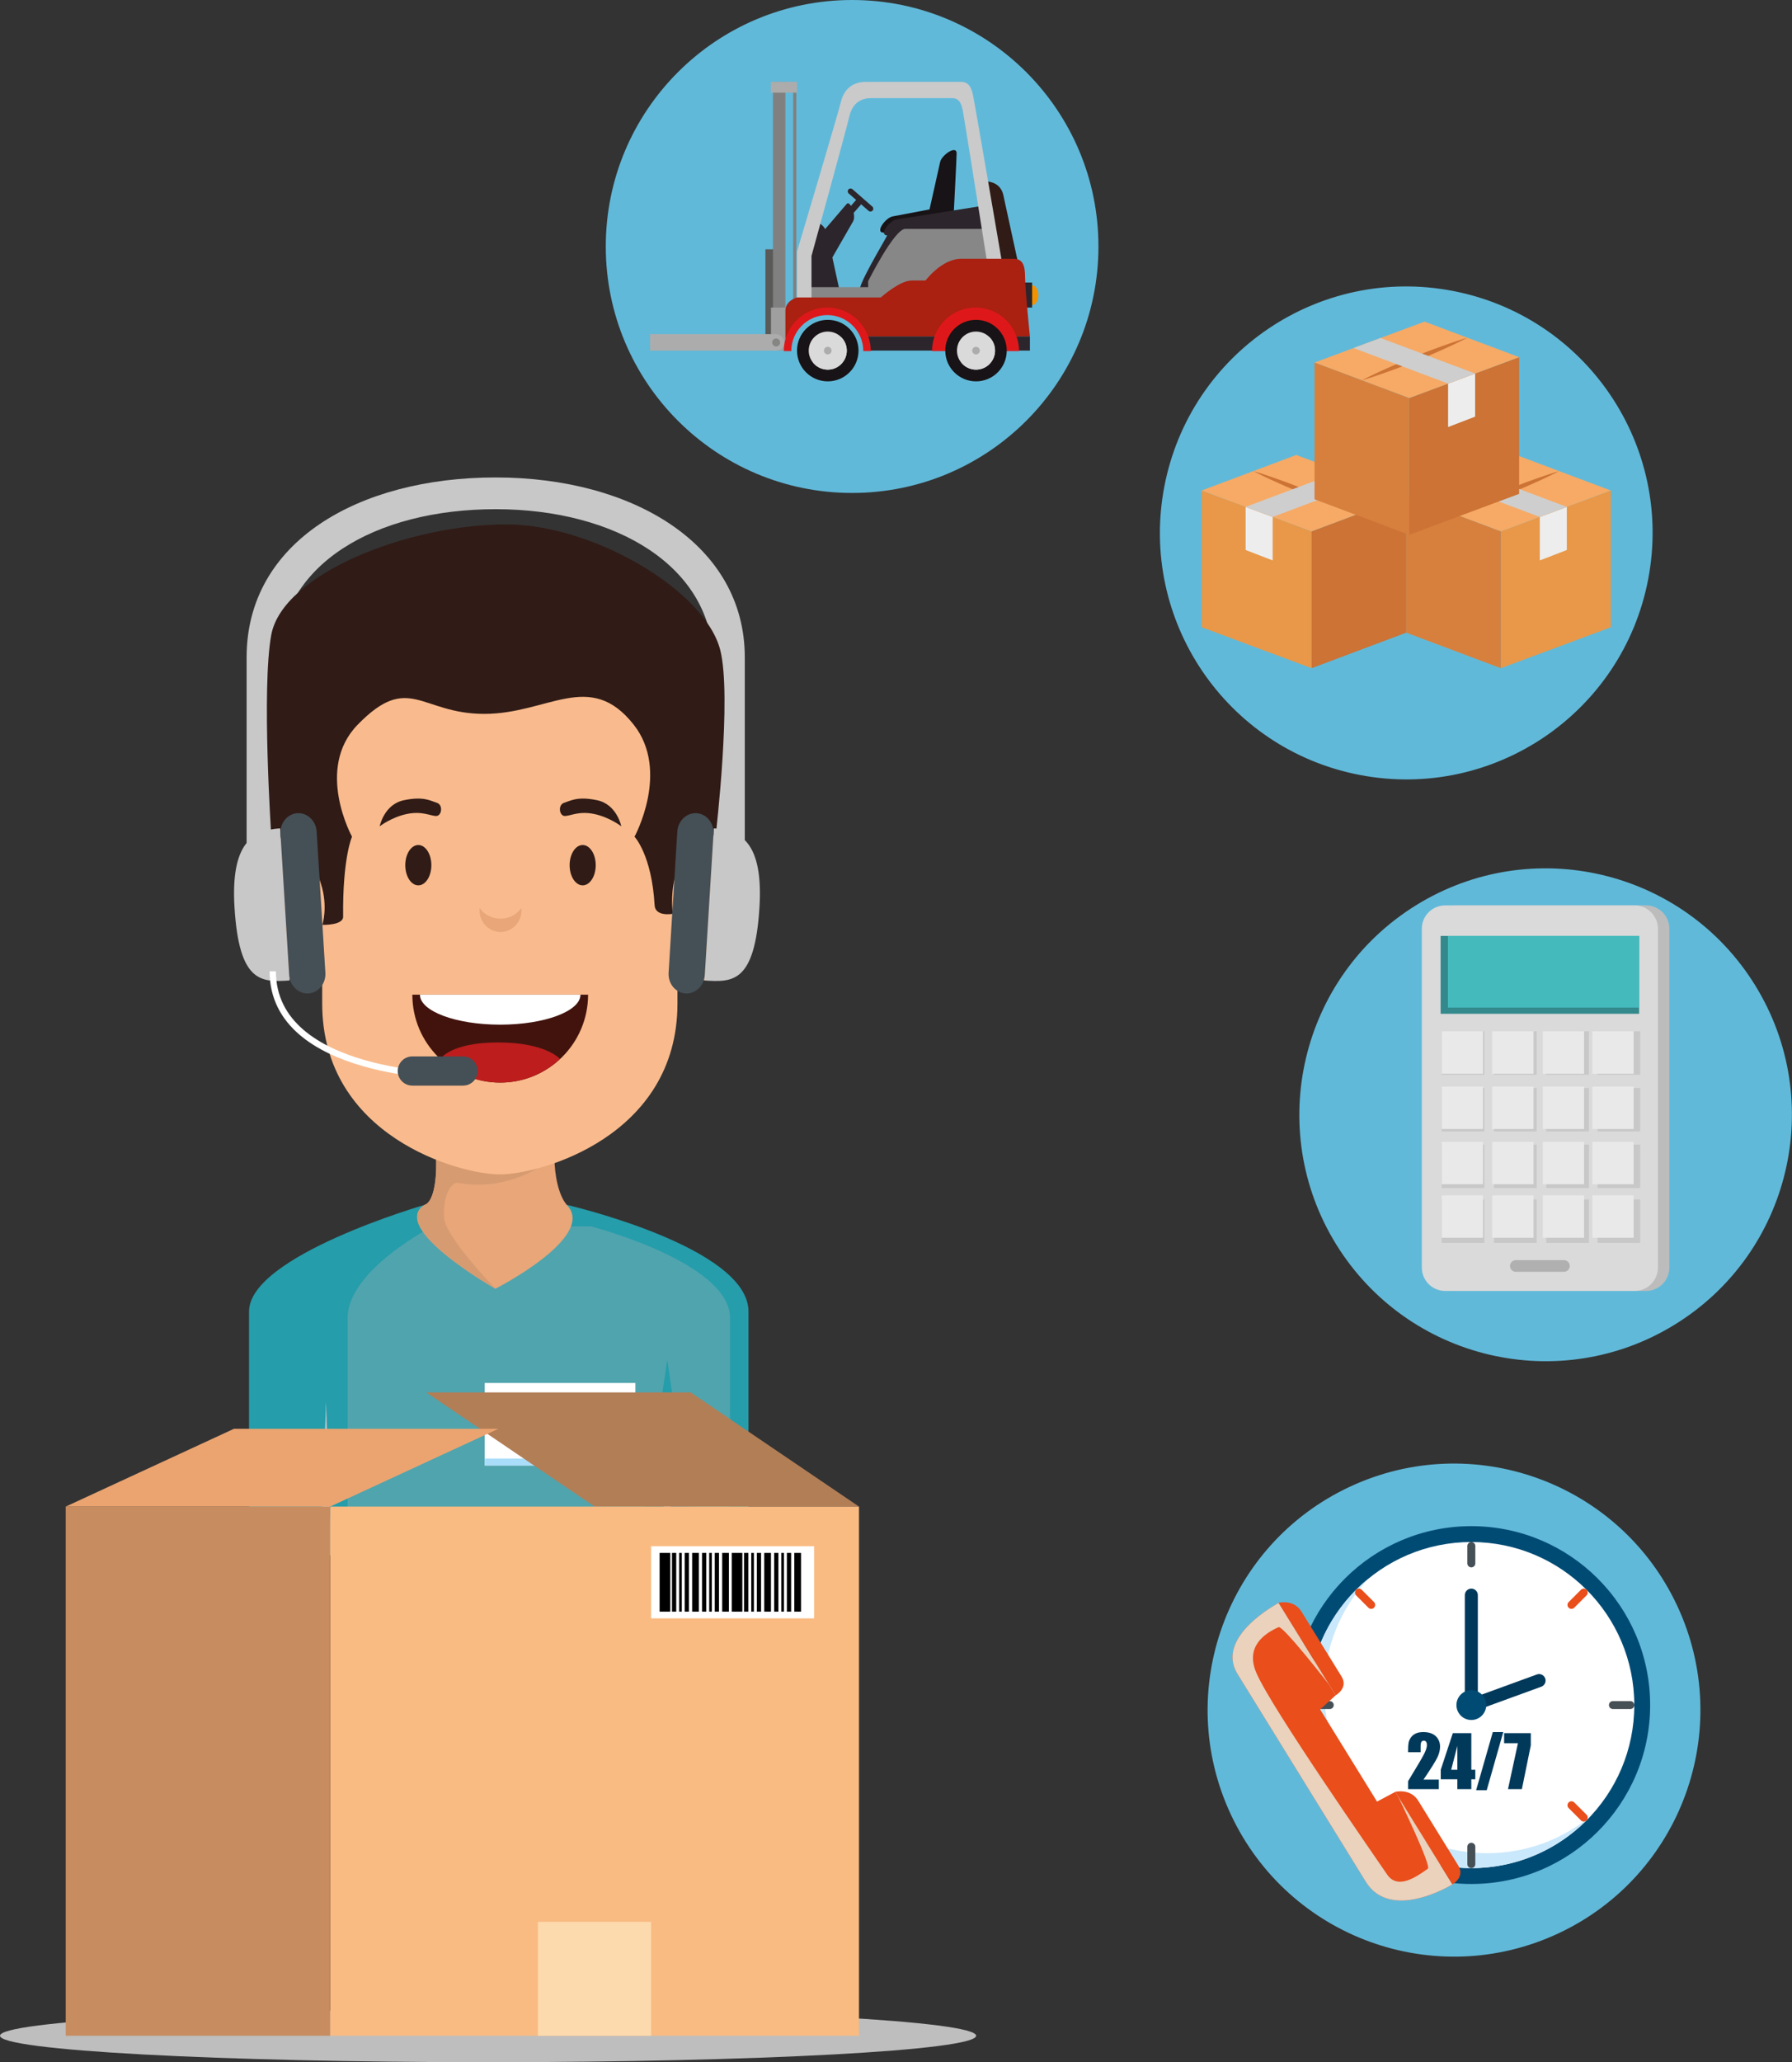 <?xml version="1.0" encoding="UTF-8"?>
<!DOCTYPE svg PUBLIC "-//W3C//DTD SVG 1.1//EN" "http://www.w3.org/Graphics/SVG/1.1/DTD/svg11.dtd">
<!-- Creator: CorelDRAW (OEM Sürümü) -->
<svg xmlns="http://www.w3.org/2000/svg" xml:space="preserve" width="101.966mm" height="117.273mm" version="1.1" style="shape-rendering:geometricPrecision; text-rendering:geometricPrecision; image-rendering:optimizeQuality; fill-rule:evenodd; clip-rule:evenodd"
viewBox="0 0 8356.59 9611.06"
 xmlns:xlink="http://www.w3.org/1999/xlink"
 xmlns:xodm="http://www.corel.com/coreldraw/odm/2003">
 <rect x="0" y="0" width="8356.59" height="9611.06" fill="#333333" stroke="none"/>
 <defs>
  <style type="text/css">
   <![CDATA[
    .str0 {stroke:white;stroke-width:29.39;stroke-miterlimit:22.926}
    .fil9 {fill:none;fill-rule:nonzero}
    .fil21 {fill:black;fill-rule:nonzero}
    .fil47 {fill:#004B74;fill-rule:nonzero}
    .fil49 {fill:#01395A;fill-rule:nonzero}
    .fil41 {fill:#181316;fill-rule:nonzero}
    .fil1 {fill:#259DAB;fill-rule:nonzero}
    .fil40 {fill:#2C252B;fill-rule:nonzero}
    .fil6 {fill:#301B16;fill-rule:nonzero}
    .fil25 {fill:#33898B;fill-rule:nonzero}
    .fil10 {fill:#42130D;fill-rule:nonzero}
    .fil8 {fill:#454F56;fill-rule:nonzero}
    .fil26 {fill:#45BABD;fill-rule:nonzero}
    .fil2 {fill:#50A4AD;fill-rule:nonzero}
    .fil35 {fill:#5A5A59;fill-rule:nonzero}
    .fil22 {fill:#61B9D9;fill-rule:nonzero}
    .fil36 {fill:#818080;fill-rule:nonzero}
    .fil46 {fill:#858584;fill-rule:nonzero}
    .fil42 {fill:#878787;fill-rule:nonzero}
    .fil37 {fill:#9F9F9F;fill-rule:nonzero}
    .fil44 {fill:#AA2011;fill-rule:nonzero}
    .fil13 {fill:#AADDF9;fill-rule:nonzero}
    .fil38 {fill:#ACACAC;fill-rule:nonzero}
    .fil28 {fill:#B0B0B0;fill-rule:nonzero}
    .fil16 {fill:#B27E56;fill-rule:nonzero}
    .fil7 {fill:#B5C3CB;fill-rule:nonzero}
    .fil11 {fill:#BD1D1D;fill-rule:nonzero}
    .fil23 {fill:#BDBCBC;fill-rule:nonzero}
    .fil15 {fill:#BEBEBE;fill-rule:nonzero}
    .fil14 {fill:#C6C6C6;fill-rule:nonzero}
    .fil19 {fill:#C78C60;fill-rule:nonzero}
    .fil0 {fill:#C8C8C8;fill-rule:nonzero}
    .fil48 {fill:#C9E8FB;fill-rule:nonzero}
    .fil43 {fill:#CACACA;fill-rule:nonzero}
    .fil32 {fill:#CC7335;fill-rule:nonzero}
    .fil33 {fill:#CECECE;fill-rule:nonzero}
    .fil34 {fill:#D7803D;fill-rule:nonzero}
    .fil4 {fill:#D79B71;fill-rule:nonzero}
    .fil24 {fill:#DADADA;fill-rule:nonzero}
    .fil45 {fill:#DE181A;fill-rule:nonzero}
    .fil29 {fill:#E89848;fill-rule:nonzero}
    .fil3 {fill:#E8A679;fill-rule:nonzero}
    .fil50 {fill:#E94E1B;fill-rule:nonzero}
    .fil27 {fill:#E9E9E9;fill-rule:nonzero}
    .fil51 {fill:#EAD2BD;fill-rule:nonzero}
    .fil20 {fill:#EBA470;fill-rule:nonzero}
    .fil30 {fill:#EDEDED;fill-rule:nonzero}
    .fil39 {fill:#F39200;fill-rule:nonzero}
    .fil31 {fill:#F6AA66;fill-rule:nonzero}
    .fil17 {fill:#F9BB82;fill-rule:nonzero}
    .fil5 {fill:#F9BB8D;fill-rule:nonzero}
    .fil18 {fill:#FDDAAE;fill-rule:nonzero}
    .fil12 {fill:white;fill-rule:nonzero}
   ]]>
  </style>
 </defs>
 <g id="Katman_x0020_1">
  <g id="_1957839874240">
   <path class="fil0" d="M2311.65 2225.18c-641.54,0 -1161.62,301.15 -1161.62,838.24 0,227.58 0,936.73 0,936.73l2323.11 -0.01c0,0 0,-851.4 0,-936.74 0,-524.6 -520,-838.22 -1161.49,-838.22zm1014.41 1662.56l-2028.94 0c0,0 0,-605.09 0,-799.36 0,-458.36 454.21,-715.27 1014.53,-715.27 560.2,0 1014.41,267.63 1014.41,715.27 0,72.83 0,799.36 0,799.36z"/>
   <path class="fil1" d="M3490.42 6112.31c0,-301.73 -847.53,-497.01 -847.53,-497.01l-662.64 0c0,0 -818.93,236.71 -818.93,497.01 0,260.3 0,1135.96 0,1135.96l2329.13 0c-0.02,-0.03 -0.02,-834.25 -0.02,-1135.96z"/>
   <path class="fil2" d="M3404.41 6142.48c0,-259.26 -648.93,-427.02 -648.93,-427.02l-738.03 -0.01c0,0 -396.43,203.4 -396.43,427.02 0,223.69 0,975.97 0,975.97l1372.72 0.01 118.04 -780.98 112.61 780.98 180.02 0c0,0 0,-716.74 0,-975.96z"/>
   <path class="fil3" d="M1980.25 5615.3c-169.9,106.89 330.06,390.88 330.06,390.88 0,0 476.29,-242.59 332.61,-390.88 -75.24,-88.36 -78.58,-367.21 0,-431.89 78.55,-64.71 -729.28,-71.42 -662.66,0 66.71,71.37 77.18,407.81 -0.02,431.89z"/>
   <path class="fil4" d="M2070.65 5674.83c-6.24,-91.35 29.12,-168.01 66.68,-162.06 235.05,43.74 412.57,-95.31 412.57,-95.31 0,0 -429.75,-200.58 -461.13,-234.06 -29.2,-31.3 109.25,-47.56 267.56,-50.57 -195.85,-3.57 -411.84,12.24 -376.11,50.57 66.74,71.37 77.21,407.81 0,431.89 -169.89,106.89 330.07,390.88 330.07,390.88 0,0 -233.3,-240 -239.64,-331.35z"/>
   <path class="fil5" d="M3338.14 3887.67c-58.48,0 -127.16,59.45 -178.99,115.32 0,-77.5 0,-166.72 0,-271.79 0,-667.92 -426,-920.29 -828.32,-920.29 -355,0 -828.31,252.4 -828.31,920.29 0,113.2 0,207.8 0,289.3 -53.04,-60.15 -130.27,-132.81 -194.86,-132.81 -110.34,0 -173.06,119.83 -135.32,319.54 27.47,145.67 113.83,368.3 224.09,368.3 47.43,0 81.58,-37.53 106.09,-91.49 0,60.43 0,121.13 0,193.02 0,618.79 638.98,796.31 828.31,796.31 189.33,0 828.32,-177.51 828.32,-796.31 0,-60 0,-112.21 0,-163.02 22.89,37.3 52.25,61.49 90.17,61.49 110.34,0 196.61,-222.64 224.1,-368.3 37.79,-199.72 -25.04,-319.56 -135.29,-319.56z"/>
   <path class="fil6" d="M1503.53 4310.35c0,0 97.03,3.11 96.54,-38.05 -2.93,-275.15 41.49,-372.74 41.49,-372.74 0,0 -174.24,-316.75 26.6,-522.35 239.59,-245.35 292.83,-50.1 590.2,-50.1 297.25,0 492.52,-208.52 696.62,50.1 170.94,216.61 3.93,522.35 3.93,522.35 0,0 80.41,84.31 93.71,319.43 3.15,55.18 84.26,39.91 84.26,39.91 0,0 -15.37,-128.38 26.65,-210.75 55.44,-108.74 163.14,-148.7 174.58,-160.51 0,0 75.3,-642.86 20.64,-857.88 -71.01,-279.56 -595.06,-585.71 -997.36,-585.71 -458.12,0 -1043.8,230.7 -1096.39,514.68 -45.99,249.22 0,935.77 0,935.77 185.64,40.49 193.88,107.51 232.23,226.88 33.07,102.84 6.3,188.95 6.3,188.95z"/>
   <g>
    <polygon class="fil7" points="1494.16,7248.23 1520.23,6532.34 1546.25,7248.23 "/>
   </g>
   <g>
    <polygon class="fil7" points="3085.72,7248.23 3111.78,6532.34 3137.81,7248.23 "/>
   </g>
   <path class="fil0" d="M1350.04 4569.64c-129.53,7.96 -234.6,14.43 -256.45,-340.05 -18.44,-299.17 83.26,-360.99 212.79,-368.97l43.67 709.01z"/>
   <path class="fil8" d="M1517.28 4533.43c3.09,50.44 -32.21,93.71 -78.8,96.56l0 0c-46.6,2.85 -86.98,-35.75 -90.02,-86.17l-40.52 -657.42c-3.15,-50.42 32.16,-93.68 78.76,-96.54l0 0c46.66,-2.91 86.98,35.69 90.09,86.09l40.49 657.48z"/>
   <path class="fil0" d="M3285.09 4569.64c129.51,7.96 234.51,14.43 256.43,-340.05 18.33,-299.17 -83.26,-360.99 -212.77,-368.97l-43.66 709.01z"/>
   <path class="fil8" d="M3117.87 4533.43c-3.12,50.44 32.13,93.71 78.78,96.56l0 0c46.56,2.85 86.85,-35.75 90.01,-86.17l40.49 -657.42c3.07,-50.42 -32.18,-93.68 -78.75,-96.54l0 0c-46.62,-2.91 -86.98,35.69 -90.04,86.09l-40.49 657.48z"/>
   <path class="fil9 str0" d="M2118 5015.21c0,0 -846,0.32 -846,-488.17"/>
   <path class="fil10" d="M2742.39 4635.7c0,226.31 -183.49,409.79 -409.81,409.79 -226.31,0 -409.74,-183.51 -409.74,-409.79l819.55 0z"/>
   <path class="fil11" d="M2053.55 4935.26c73.2,68.22 171.07,110.26 279,110.26 107.93,0 205.83,-42.04 279,-110.26 0,0 -66.06,-76.92 -288.72,-76.92 -222.53,0 -269.28,76.92 -269.28,76.92z"/>
   <path class="fil12" d="M2706.82 4635.7c0,77.18 -167.51,139.8 -374.25,139.8 -206.72,0 -374.25,-62.62 -374.25,-139.8l748.5 0z"/>
   <path class="fil8" d="M2227.5 4991.51c0,37.6 -30.49,68.04 -68.1,68.04l-236.6 0c-37.66,0 -68.09,-30.43 -68.09,-68.04l0 0c0,-37.61 30.43,-68.05 68.09,-68.05l236.6 0c37.61,0 68.1,30.44 68.1,68.05l0 0z"/>
   <g>
    <g>
     <rect class="fil12" x="2260.31" y="6445.44" width="702.54" height="384.57"/>
     <rect class="fil13" x="2260.31" y="6797.43" width="702.54" height="32.58"/>
    </g>
    <rect class="fil14" x="2418.5" y="6520.89" width="390.55" height="48.82"/>
    <rect class="fil14" x="2365.31" y="6613.29" width="496.9" height="48.84"/>
   </g>
   <path class="fil3" d="M2333.96 4281.43c-41.44,0 -77.58,-20.11 -97.13,-49.95 -0.4,3.8 -0.66,7.65 -0.66,11.44 0,55.61 43.79,100.62 97.8,100.62 54.02,0 97.81,-45.02 97.81,-100.62 0,-3.79 -0.24,-7.65 -0.63,-11.44 -19.57,29.86 -55.73,49.95 -97.19,49.95z"/>
   <path class="fil6" d="M2771.35 3793.75c-70.74,-14.8 -108.29,8.03 -136.1,9.27 -27.86,1.18 -34.64,-52.22 -4.7,-61.48 29.89,-9.33 62.07,-31.41 154.23,-12 92.18,19.27 112.56,121.49 112.56,121.49 0,0 -55.25,-42.4 -126,-57.28z"/>
   <path class="fil6" d="M2778.01 4032.28c0,51.86 -27.27,93.97 -60.82,93.97 -33.6,0 -60.87,-42.12 -60.87,-93.97 0,-51.93 27.27,-94.04 60.87,-94.04 33.55,0 60.82,42.11 60.82,94.04z"/>
   <path class="fil6" d="M1896.59 3793.75c70.74,-14.8 108.3,8.03 136.1,9.27 27.82,1.18 34.59,-52.22 4.71,-61.48 -29.91,-9.33 -62.09,-31.41 -154.3,-12 -92.26,19.27 -112.56,121.49 -112.56,121.49 0,0 55.26,-42.4 126.05,-57.28z"/>
   <path class="fil6" d="M1889.88 4032.28c0,51.86 27.21,93.97 60.87,93.97 33.54,0 60.79,-42.12 60.79,-93.97 0,-51.93 -27.24,-94.04 -60.79,-94.04 -33.68,0 -60.87,42.11 -60.87,94.04z"/>
  </g>
  <path class="fil15" d="M4552.03 9487.73c0,68.12 -1019.02,123.33 -2276.03,123.33 -1256.98,0 -2276,-55.2 -2276,-123.33 0,-68.12 1019.02,-123.36 2276,-123.36 1257,-0.03 2276.03,55.2 2276.03,123.36z"/>
  <g id="_1957839895456">
   <polygon class="fil16" points="1987.89,6489.41 3220.96,6489.41 4005.68,7021.54 2772.62,7021.54 "/>
   <rect class="fil17" x="1539.52" y="7021.53" width="2466.16" height="2466.16"/>
   <rect class="fil18" x="2508.8" y="8956.91" width="527.62" height="530.82"/>
   <rect class="fil19" x="306.45" y="7021.53" width="1233.07" height="2466.16"/>
   <polygon class="fil20" points="2324.27,6658.89 1091.17,6658.89 306.44,7021.54 1539.52,7021.54 "/>
   <g>
    <rect class="fil12" x="3036.43" y="7206.18" width="759.95" height="336.3"/>
    <rect class="fil21" x="3075.98" y="7237.52" width="49.44" height="273.65"/>
    <rect class="fil21" x="3227.61" y="7237.52" width="31.35" height="273.65"/>
    <rect class="fil21" x="3133.67" y="7237.52" width="19.78" height="273.65"/>
    <rect class="fil21" x="3193.01" y="7237.52" width="19.78" height="273.65"/>
    <rect class="fil21" x="3167.06" y="7237.52" width="12.36" height="273.65"/>
    <rect class="fil21" x="3367.75" y="7237.52" width="31.32" height="273.65"/>
    <rect class="fil21" x="3273.78" y="7237.52" width="19.78" height="273.65"/>
    <rect class="fil21" x="3333.12" y="7237.52" width="19.78" height="273.65"/>
    <rect class="fil21" x="3307.18" y="7237.52" width="12.36" height="273.65"/>
    <rect class="fil21" x="3412.27" y="7237.52" width="49.47" height="273.65"/>
    <rect class="fil21" x="3563.92" y="7237.52" width="31.32" height="273.65"/>
    <rect class="fil21" x="3469.94" y="7237.52" width="19.78" height="273.65"/>
    <rect class="fil21" x="3529.31" y="7237.52" width="19.78" height="273.65"/>
    <rect class="fil21" x="3503.33" y="7237.52" width="12.36" height="273.65"/>
    <rect class="fil21" x="3704.03" y="7237.52" width="31.32" height="273.65"/>
    <rect class="fil21" x="3610.09" y="7237.52" width="19.78" height="273.65"/>
    <rect class="fil21" x="3669.43" y="7237.52" width="19.78" height="273.65"/>
    <rect class="fil21" x="3643.45" y="7237.52" width="12.36" height="273.65"/>
   </g>
  </g>
  <circle class="fil22" transform="matrix(1.027 -0.635 0.635 1.027 7207.68 5195.51)" r="951.08"/>
  <circle class="fil22" transform="matrix(1.094 -0.512 0.512 1.094 6780.46 7970.03)" r="951.08"/>
  <g id="_1957840074896">
   <path class="fil23" d="M7784.63 5907.66c0,60.13 -48.79,108.89 -108.93,108.89l-883.27 0c-60.13,0 -108.92,-48.77 -108.92,-108.89l0 -1579.09c0,-60.13 48.79,-108.89 108.92,-108.89l883.27 0c60.14,0 108.93,48.77 108.93,108.89l0 1579.09z"/>
   <path class="fil24" d="M7731.45 5907.66c0,60.13 -48.76,108.89 -108.89,108.89l-883.31 0c-60.15,0 -108.93,-48.77 -108.93,-108.89l0 -1579.09c0,-60.13 48.74,-108.89 108.93,-108.89l883.3 0c60.14,0 108.89,48.77 108.89,108.89l0.01 1579.09z"/>
   <rect class="fil25" x="6718.03" y="4361.86" width="925.65" height="362.99"/>
   <rect class="fil26" x="6752.1" y="4361.86" width="891.58" height="334.03"/>
   <rect class="fil0" x="6723.03" y="4806.53" width="199.1" height="202.63"/>
   <rect class="fil0" x="6966.86" y="4806.53" width="199.1" height="202.63"/>
   <rect class="fil0" x="7210.61" y="4806.53" width="199.12" height="202.63"/>
   <rect class="fil0" x="6723.03" y="5070.48" width="199.1" height="202.63"/>
   <rect class="fil0" x="6966.86" y="5070.48" width="199.1" height="202.63"/>
   <rect class="fil0" x="7210.61" y="5070.48" width="199.12" height="202.63"/>
   <rect class="fil0" x="6723.03" y="5334.46" width="199.1" height="202.6"/>
   <rect class="fil0" x="6966.86" y="5334.46" width="199.1" height="202.6"/>
   <rect class="fil0" x="7210.61" y="5334.46" width="199.12" height="202.6"/>
   <rect class="fil0" x="7449.62" y="4806.53" width="199.1" height="202.63"/>
   <rect class="fil0" x="7449.62" y="5070.48" width="199.1" height="202.63"/>
   <rect class="fil0" x="7449.62" y="5334.46" width="199.1" height="202.6"/>
   <rect class="fil0" x="6723.03" y="5590.08" width="199.1" height="202.63"/>
   <rect class="fil0" x="6966.86" y="5590.08" width="199.1" height="202.63"/>
   <rect class="fil0" x="7210.61" y="5590.08" width="199.12" height="202.63"/>
   <rect class="fil0" x="7449.62" y="5590.08" width="199.1" height="202.63"/>
   <rect class="fil27" x="6723.03" y="4806.53" width="192.53" height="197.7"/>
   <rect class="fil27" x="6958.77" y="4806.53" width="192.5" height="197.7"/>
   <rect class="fil27" x="7194.48" y="4806.53" width="192.5" height="197.7"/>
   <rect class="fil27" x="6723.03" y="5064.06" width="192.53" height="197.7"/>
   <rect class="fil27" x="6958.77" y="5064.06" width="192.5" height="197.7"/>
   <rect class="fil27" x="7194.48" y="5064.06" width="192.5" height="197.7"/>
   <rect class="fil27" x="6723.03" y="5321.61" width="192.53" height="197.7"/>
   <rect class="fil27" x="6958.77" y="5321.61" width="192.5" height="197.7"/>
   <rect class="fil27" x="7194.48" y="5321.61" width="192.5" height="197.7"/>
   <rect class="fil27" x="7425.52" y="4806.53" width="192.53" height="197.7"/>
   <rect class="fil27" x="7425.52" y="5064.06" width="192.53" height="197.7"/>
   <rect class="fil27" x="7425.52" y="5321.61" width="192.53" height="197.7"/>
   <rect class="fil27" x="6723.03" y="5571.01" width="192.53" height="197.68"/>
   <rect class="fil27" x="6958.77" y="5571.01" width="192.5" height="197.68"/>
   <rect class="fil27" x="7194.48" y="5571.01" width="192.5" height="197.68"/>
   <rect class="fil27" x="7425.52" y="5571.01" width="192.53" height="197.68"/>
   <path class="fil28" d="M7320.16 5900.09c0,15.03 -12.18,27.21 -27.24,27.21l-224.12 0c-15.01,0 -27.21,-12.18 -27.21,-27.21l0 0c0,-15.06 12.2,-27.24 27.21,-27.24l224.13 0.01c15.06,0 27.23,12.18 27.23,27.23l0 0z"/>
  </g>
  <path class="fil22" d="M5122.31 1148.71c0,634.43 -514.29,1148.72 -1148.72,1148.72 -634.42,0 -1148.68,-514.29 -1148.68,-1148.72 0,-634.39 514.27,-1148.71 1148.68,-1148.71 634.43,0 1148.72,514.31 1148.72,1148.71z"/>
  <ellipse class="fil22" transform="matrix(0.228 -1.186 1.186 0.228 6557.73 2483.77)" rx="951.05" ry="951.08"/>
  <g id="_1957840064672">
   <g>
    <polygon class="fil29" points="6116.6,3114.18 5603.57,2923.33 5603.57,2286.08 6116.6,2476.92 "/>
    <polygon class="fil30" points="5934.8,2611.93 5934.8,2409.3 5808.77,2362.45 5808.77,2563.33 "/>
    <polygon class="fil31" points="6557.64,2311.33 6044.58,2120.48 5603.57,2286.08 6116.6,2476.92 "/>
    <polygon class="fil32" points="6116.6,3114.18 6557.64,2948.55 6557.64,2311.33 6116.6,2476.92 "/>
    <g>
     <path class="fil32" d="M5844.6 2195.6c0,0 32.09,9.21 79.23,25.4 23.44,8.41 51.05,17.6 80.17,28.6 29.2,10.79 60.03,23.04 90.91,35.25 30.69,12.6 61.41,25.14 89.94,37.63 28.63,12.23 54.87,24.8 77.6,34.96 45.21,21.03 74.69,36.66 74.69,36.66 0,0 -32.08,-9.2 -79.23,-25.38 -23.44,-8.43 -51.05,-17.56 -80.17,-28.59 -29.2,-10.79 -60.02,-23.07 -90.91,-35.27 -30.69,-12.6 -61.41,-25.18 -89.94,-37.67 -28.59,-12.25 -54.86,-24.77 -77.6,-34.96 -45.21,-21.01 -74.69,-36.63 -74.69,-36.63z"/>
    </g>
    <polygon class="fil33" points="6375.84,2243.67 6249.84,2196.83 5808.77,2362.45 5934.8,2409.3 "/>
   </g>
   <g>
    <polygon class="fil29" points="6998.68,3114.18 7511.71,2923.33 7511.71,2286.08 6998.68,2476.92 "/>
    <polygon class="fil30" points="7180.49,2611.93 7180.49,2409.3 7306.52,2362.45 7306.52,2563.33 "/>
    <polygon class="fil31" points="6557.64,2311.33 7070.7,2120.48 7511.71,2286.08 6998.68,2476.92 "/>
    <polygon class="fil34" points="6998.68,3114.18 6557.64,2948.55 6557.64,2311.33 6998.68,2476.92 "/>
    <g>
     <path class="fil32" d="M7270.7 2195.6c0,0 -29.49,15.61 -74.69,36.64 -22.74,10.19 -49,22.71 -77.58,34.96 -28.52,12.5 -59.25,25.06 -89.96,37.67 -30.85,12.2 -61.67,24.49 -90.9,35.28 -29.1,11.02 -56.73,20.19 -80.17,28.59 -47.15,16.21 -79.23,25.38 -79.23,25.38 0,0 29.49,-15.65 74.69,-36.67 22.73,-10.19 48.98,-22.76 77.6,-34.96 28.52,-12.49 59.25,-25.03 89.95,-37.63 30.86,-12.2 61.71,-24.46 90.91,-35.25 29.12,-11 56.73,-20.19 80.17,-28.59 47.11,-16.24 79.2,-25.42 79.2,-25.42z"/>
    </g>
    <polygon class="fil33" points="6739.45,2243.67 6865.48,2196.83 7306.52,2362.45 7180.49,2409.3 "/>
   </g>
   <g>
    <polygon class="fil32" points="6571.07,2492.56 7084.13,2301.74 7084.13,1664.52 6571.07,1855.34 "/>
    <polygon class="fil30" points="6752.87,1990.34 6752.87,1787.71 6878.91,1740.83 6878.91,1941.74 "/>
    <polygon class="fil31" points="6130.05,1689.72 6643.08,1498.89 7084.13,1664.52 6571.07,1855.34 "/>
    <polygon class="fil34" points="6571.07,2492.56 6130.05,2326.96 6130.05,1689.72 6571.07,1855.34 "/>
    <g>
     <path class="fil32" d="M6843.09 1573.98c0,0 -29.49,15.61 -74.69,36.64 -22.74,10.19 -49,22.71 -77.58,34.99 -28.52,12.49 -59.25,25.04 -89.95,37.67 -30.86,12.2 -61.68,24.49 -90.91,35.25 -29.1,11.06 -56.73,20.19 -80.17,28.63 -47.15,16.21 -79.23,25.37 -79.23,25.37 0,0 29.49,-15.64 74.69,-36.66 22.73,-10.19 48.98,-22.76 77.6,-34.96 28.52,-12.49 59.25,-25.04 89.94,-37.67 30.86,-12.2 61.71,-24.46 90.91,-35.22 29.12,-11 56.73,-20.19 80.17,-28.63 47.13,-16.19 79.22,-25.41 79.22,-25.41z"/>
    </g>
    <polygon class="fil33" points="6311.88,1622.09 6437.88,1575.24 6878.91,1740.83 6752.87,1787.71 "/>
   </g>
  </g>
  <g id="_1957840067888">
   <rect class="fil35" x="3569.23" y="1161.78" width="57.94" height="411.92"/>
   <rect class="fil36" x="3604.66" y="381.42" width="57.91" height="1057.23"/>
   <rect class="fil36" x="3698.69" y="401.09" width="14.61" height="1037.53"/>
   <rect class="fil37" x="3595.26" y="1433.44" width="76.71" height="200.56"/>
   <path class="fil38" d="M3617.84 1557.32c47.8,0 57.56,76.68 0,76.68 -57.57,0 -586.23,0 -586.23,0l0 -76.68c0,0 545.29,0 586.23,0z"/>
   <rect class="fil38" x="3595.27" y="381.42" width="121.42" height="50.65"/>
   <path class="fil39" d="M4842.13 1375.77c0,25.46 -13.01,46.1 -29.07,46.1 -16.09,0 -29.08,-20.64 -29.08,-46.1 0,-25.46 12.99,-46.1 29.08,-46.1 16.05,-0.02 29.07,20.62 29.07,46.1z"/>
   <rect class="fil40" x="4760.5" y="1316.79" width="52.54" height="116.65"/>
   <path class="fil40" d="M3859.2 1097.59c-16.9,-78.8 -87.92,-64.92 -87.92,-64.92l-15.58 353.25 176.68 47.53c0,0 -56.18,-256.45 -73.18,-335.86z"/>
   <path class="fil40" d="M3978.18 1031.72c16.74,-29.02 -14.65,-98.94 -29.39,-81.76 -14.75,17.19 -125.55,146.35 -125.55,146.35l19.06 171.7c0.01,-0.01 119.17,-207.3 135.88,-236.29z"/>
   <path class="fil41" d="M4384.1 755.03c7.25,-32.69 76.94,-80.54 76.92,-40.42 0,22.66 -13.3,276.51 -13.3,276.51l-123.15 29.91c0,-0.01 52.25,-233.32 59.53,-266.01z"/>
   <path class="fil41" d="M4162.44 1008.62c-32.93,6.21 -83,74.25 -42.9,75.59 22.63,0.7 276.77,-4.29 276.77,-4.29l33.91 -122.1c0,-0.02 -234.89,44.6 -267.78,50.8z"/>
   <path class="fil40" d="M4181.39 1022.61c-33.05,5.34 -84.88,72.07 -44.85,74.42 4.84,0.26 -160.29,265.3 -123.75,266.67 133.95,4.94 611.19,-249.1 611.19,-249.1l-45.04 -154.81c0.01,0.01 -364.51,57.47 -397.55,62.82z"/>
   <path class="fil42" d="M4048.4 1433.44l591.73 0 0 -366.68c0,0 -368.09,0 -418.75,0 -50.68,0 -172.98,243.77 -172.98,243.77l0 122.92z"/>
   <rect class="fil42" x="3744.1" y="1338.35" width="591.73" height="95.07"/>
   <path class="fil6" d="M4678.86 909.62c-16.89,-78.83 -106.96,-63.83 -106.96,-63.83l61.92 399.65 118.21 0c0.03,0.03 -56.14,-256.42 -73.17,-335.83z"/>
   <path class="fil43" d="M4489.2 512.61c8.88,44.71 122.1,761.21 122.1,761.21l67.6 -14.28c0,0 -131.71,-770.72 -142.03,-818.74 -10.31,-48.03 -29.98,-59.4 -57.79,-59.4l-439.09 0c-64.74,0 -104.15,33.75 -118.95,94.65 -14.8,60.87 -204.35,696.25 -204.35,696.25l0 233.59 67.6 3.96 0 -217.19c0,0 162.93,-590.69 175.66,-647.29 12.73,-56.6 46.62,-87.99 102.24,-87.99l377.39 0.01c23.85,0.02 40.75,10.58 49.63,55.23z"/>
   <rect class="fil40" x="4039.99" y="1568.24" width="762.75" height="65.77"/>
   <path class="fil44" d="M4726.72 1206.09c-39.39,0 -154.79,0 -244.85,0 -90.07,0 -166.1,101.38 -166.1,101.38 0,0 -8.43,0 -64.72,0 -56.31,0 -143.55,78.86 -143.55,78.86l-390.82 -0.01c0,0 -54.11,13.98 -54.11,61.8 0,47.88 0,133.45 0,133.45 0,0 45.7,-133.45 197.49,-127.78 151.75,5.61 179.92,113.98 179.92,113.98l762.75 0c0,0 -22.52,-220.93 -22.52,-278.19 -0.01,-57.25 -14.07,-83.5 -53.51,-83.5z"/>
   <g>
    <path class="fil41" d="M4003.44 1634c0,79.17 -64.2,143.36 -143.36,143.36 -79.2,0 -143.39,-64.2 -143.39,-143.36 0,-79.17 64.19,-143.39 143.39,-143.39 79.17,0 143.36,64.22 143.36,143.39z"/>
    <path class="fil24" d="M3948.82 1634c0,49.03 -39.75,88.77 -88.76,88.77 -49.03,0 -88.78,-39.76 -88.78,-88.77 0,-49.03 39.76,-88.76 88.78,-88.76 49.01,0 88.76,39.73 88.76,88.76z"/>
    <path class="fil38" d="M3877.8 1634c0,9.8 -7.93,17.76 -17.73,17.76 -9.85,0 -17.76,-7.96 -17.76,-17.76 0,-9.79 7.91,-17.73 17.76,-17.73 9.79,0 17.73,7.93 17.73,17.73z"/>
    <path class="fil24" d="M3919.52 1568.24c10.63,14.64 17.03,32.6 17.03,52.14 0,49 -39.76,88.73 -88.77,88.73 -22.88,0 -43.71,-8.75 -59.45,-23 16.14,22.19 42.21,36.65 71.73,36.65 49,0 88.76,-39.76 88.76,-88.77 -0.01,-26.14 -11.37,-49.55 -29.31,-65.76z"/>
   </g>
   <path class="fil45" d="M3857.87 1433.44c-112.04,0 -202.81,90.83 -202.81,202.84l34.99 0c0,-92.69 75.14,-167.83 167.84,-167.83 92.67,0 167.83,75.14 167.83,167.83l34.98 0c0,-112.01 -90.8,-202.84 -202.84,-202.84z"/>
   <path class="fil45" d="M4549.2 1433.44c-112.01,0 -202.84,90.83 -202.84,202.84l405.68 0c0.03,-112.01 -90.8,-202.84 -202.84,-202.84z"/>
   <rect class="fil40" transform="matrix(0.794 -0.91 0.91 0.794 3943.19 988.062)" width="70.13" height="25.81"/>
   <path class="fil40" d="M4069.2 981.49c-4.79,5.47 -13.12,6.05 -18.64,1.25l-92.84 -81.11c-5.51,-4.82 -6.08,-13.15 -1.26,-18.64l0 0c4.83,-5.51 13.15,-6.05 18.65,-1.26l92.87 81.11c5.44,4.79 6.02,13.15 1.22,18.65l0 0z"/>
   <g>
    <path class="fil41" d="M4694.76 1634c0,79.17 -64.16,143.36 -143.36,143.36 -79.17,0 -143.36,-64.2 -143.36,-143.36 0,-79.17 64.19,-143.39 143.36,-143.39 79.2,0 143.36,64.22 143.36,143.39z"/>
    <path class="fil24" d="M4640.16 1634c0,49.03 -39.76,88.77 -88.77,88.77 -49.03,0 -88.76,-39.76 -88.76,-88.77 0,-49.03 39.73,-88.76 88.76,-88.76 49.04,0 88.77,39.73 88.77,88.76z"/>
    <path class="fil38" d="M4569.16 1634c0,9.8 -7.96,17.76 -17.76,17.76 -9.79,0 -17.75,-7.96 -17.75,-17.76 0,-9.79 7.93,-17.73 17.75,-17.73 9.83,0 17.76,7.93 17.76,17.73z"/>
    <path class="fil24" d="M4610.86 1568.24c10.65,14.64 17.02,32.6 17.02,52.14 0,49 -39.76,88.73 -88.78,88.73 -22.88,0 -43.68,-8.75 -59.42,-23 16.13,22.19 42.21,36.65 71.73,36.65 49.03,0 88.76,-39.76 88.76,-88.77 -0.02,-26.14 -11.35,-49.55 -29.32,-65.76z"/>
   </g>
   <path class="fil46" d="M3637.95 1596.13c0,10.24 -8.28,18.54 -18.52,18.54 -10.24,0 -18.54,-8.27 -18.54,-18.54 0,-10.24 8.3,-18.52 18.54,-18.52 10.24,0 18.52,8.29 18.52,18.52z"/>
  </g>
  <g id="_1957650384400">
   <g>
    <path class="fil47" d="M7695.09 7946.59c0,460.52 -373.33,833.86 -833.86,833.86 -460.53,0 -833.83,-373.34 -833.83,-833.86 0,-460.52 373.33,-833.86 833.83,-833.86 460.49,0 833.86,373.34 833.86,833.86z"/>
    <path class="fil12" d="M7621.13 7946.59c0,419.67 -340.23,759.9 -759.89,759.9 -419.67,0 -759.88,-340.23 -759.88,-759.9 0,-419.67 340.2,-759.9 759.88,-759.9 419.67,0.02 759.89,340.23 759.89,759.9z"/>
    <path class="fil48" d="M6935.19 8636.97c-419.68,0 -759.9,-340.23 -759.9,-759.89 0,-200.41 77.73,-382.58 204.52,-518.38 -169.97,139.36 -278.47,350.95 -278.47,587.89 0,419.67 340.2,759.9 759.87,759.9 219.23,0 416.67,-92.98 555.38,-241.5 -131.07,107.48 -298.68,171.98 -481.39,171.98z"/>
    <path class="fil8" d="M6879.75 7286.31c0,10.25 -8.3,18.52 -18.54,18.52l0 0c-10.24,0 -18.52,-8.27 -18.52,-18.52l0 -81.09c0,-10.26 8.31,-18.54 18.52,-18.54l0 0c10.24,0 18.54,8.28 18.54,18.54l0 81.09z"/>
    <path class="fil49" d="M6891.56 7916.24c0,16.75 -13.57,30.36 -30.32,30.36l0 0c-16.76,0 -30.36,-13.62 -30.36,-30.36l0 -482.03c0,-16.76 13.6,-30.36 30.36,-30.36l0 0c16.78,0 30.32,13.57 30.32,30.36l0 482.03z"/>
    <path class="fil49" d="M6899.61 7965.89c-15.92,5.27 -33.1,-3.35 -38.36,-19.27l0 0c-5.29,-15.9 3.35,-33.09 19.3,-38.32l287.07 -104.62c15.87,-5.29 33.08,3.29 38.35,19.22l0 0c5.26,15.93 -3.36,33.1 -19.28,38.37l-287.08 104.62z"/>
    <path class="fil8" d="M6879.75 8687.94c0,10.27 -8.3,18.55 -18.54,18.55l0 0c-10.24,0 -18.52,-8.28 -18.52,-18.55l0 -81.09c0,-10.24 8.31,-18.52 18.52,-18.52l0 0c10.24,0 18.54,8.28 18.54,18.52l0 81.09z"/>
    <path class="fil8" d="M7521.51 7965.13c-10.24,0 -18.54,-8.3 -18.54,-18.54l0 0c0,-10.21 8.3,-18.54 18.54,-18.54l81.08 -0.01c10.24,0 18.52,8.3 18.52,18.54l0 0c0,10.24 -8.3,18.54 -18.52,18.54l-81.08 0.01z"/>
    <path class="fil8" d="M6119.88 7965.13c-10.24,0 -18.52,-8.3 -18.52,-18.54l0 0c0,-10.21 8.28,-18.54 18.52,-18.54l81.08 -0.01c10.24,0 18.52,8.3 18.52,18.54l0 0c0,10.24 -8.28,18.54 -18.52,18.54l-81.08 0.01z"/>
    <path class="fil50" d="M6407.44 7466.6c7.23,7.23 7.23,18.97 0,26.19l0 0c-7.23,7.23 -18.93,7.23 -26.19,0l-57.33 -57.33c-7.21,-7.26 -7.21,-18.99 0,-26.19l0 0c7.22,-7.23 18.98,-7.23 26.21,0l57.31 57.33z"/>
    <path class="fil50" d="M7398.57 8457.71c7.23,7.25 7.23,18.96 0,26.21l0 0c-7.22,7.23 -18.98,7.23 -26.21,0l-57.34 -57.33c-7.22,-7.2 -7.22,-18.96 0,-26.21l0 0c7.26,-7.23 18.99,-7.23 26.19,0l57.35 57.33z"/>
    <path class="fil50" d="M7341.22 7492.83c-7.23,7.23 -18.96,7.23 -26.19,0l0 0c-7.22,-7.25 -7.22,-18.99 0,-26.19l57.34 -57.34c7.23,-7.22 18.99,-7.22 26.21,0l0 0c7.23,7.21 7.23,18.94 0,26.19l-57.35 57.34z"/>
    <path class="fil50" d="M6350.11 8483.92c-7.22,7.23 -18.96,7.23 -26.21,0l0 0c-7.2,-7.25 -7.2,-18.96 0,-26.21l57.34 -57.33c7.25,-7.23 18.96,-7.23 26.19,0l0 0c7.22,7.22 7.22,18.98 0,26.21l-57.32 57.33z"/>
    <path class="fil47" d="M6930.75 7946.59c0,38.4 -31.11,69.54 -69.51,69.54 -38.37,0 -69.48,-31.14 -69.48,-69.54 0,-38.4 31.11,-69.48 69.48,-69.48 38.39,-0.01 69.51,31.09 69.51,69.48z"/>
   </g>
   <g>
    <path class="fil50" d="M6773.03 8782.19c0,0 -286.91,177.23 -404.03,-12.36 -75.96,-122.99 -512.72,-829.95 -598.18,-968.29 -107.58,-174.21 191.97,-330.91 191.97,-330.91l265.85 430.29 -72.54 66.01 265.43 429.61 85.12 -45.49 266.37 431.14z"/>
    <path class="fil51" d="M6773.03 8782.19c0,0 -286.91,177.23 -404.03,-12.36 -75.96,-122.99 -512.72,-829.95 -598.18,-968.29 -107.58,-174.21 191.97,-330.91 191.97,-330.91l235.92 381.88c0,0 -215.8,-278.11 -236.41,-268.94 -61.83,27.58 -158.06,88.49 -102.93,214.47 73.49,167.98 542.45,839.94 608.94,937.94 49.5,72.94 136.77,11.29 190.14,-26.72 18.36,-13.06 -140.1,-339.26 -140.1,-339.26l254.67 412.2z"/>
    <path class="fil50" d="M6069.2 7511.03c-36.37,-58.89 -106.89,-41.2 -106.89,-41.2l266.35 431.11c0,0 60.5,-33.79 27.26,-87.58 -33.22,-53.79 -150.32,-243.41 -186.73,-302.33z"/>
    <path class="fil50" d="M6613.56 8392.29c-36.38,-58.9 -106.89,-41.2 -106.89,-41.2l266.33 431.09c0,0 60.53,-33.84 27.34,-87.63 -33.31,-53.77 -150.38,-243.38 -186.78,-302.26z"/>
   </g>
   <g>
    <path class="fil49" d="M6709.64 8293.89l0 44.49 -143.28 0 0.03 -37.24c42.45,-69.4 67.68,-112.35 75.69,-128.86 8.02,-16.5 12,-29.36 12,-38.6 0,-7.1 -1.21,-12.38 -3.65,-15.87 -2.43,-3.49 -6.1,-5.24 -11.06,-5.24 -4.95,0 -8.64,1.93 -11.06,5.81 -2.41,3.84 -3.64,11.55 -3.64,23.04l0 24.83 -58.34 0.01 0 -9.51c0,-14.6 0.73,-26.14 2.25,-34.58 1.52,-8.43 5.22,-16.74 11.13,-24.9 5.92,-8.18 13.59,-14.36 23.04,-18.55 9.46,-4.19 20.8,-6.29 34.03,-6.29 25.9,0 45.46,6.45 58.75,19.28 13.28,12.83 19.91,29.1 19.91,48.77 0,14.92 -3.72,30.72 -11.2,47.37 -7.47,16.66 -29.47,52.02 -66.02,106.07l71.43 -0.01 0 -0.05z"/>
    <path class="fil49" d="M6861.16 8077.43l0 170.55 18.54 0 0 44.49 -18.54 0 0 45.94 -65.14 0 0 -45.94 -77.36 0 0 -44.49 56.25 -170.55 86.24 0zm-65.11 170.55l0 -111.07 -28.75 111.07 28.75 0z"/>
    <polygon class="fil49" points="7010.15,8072.43 6932.94,8343.39 6883.63,8343.39 6961.33,8072.43 "/>
    <polygon class="fil49" points="7138.56,8077.43 7138.56,8134.29 7096.96,8338.42 7032.18,8338.42 7078.53,8124.37 7014.14,8124.36 7014.14,8077.45 7138.56,8077.46 "/>
   </g>
  </g>
 </g>
</svg>
